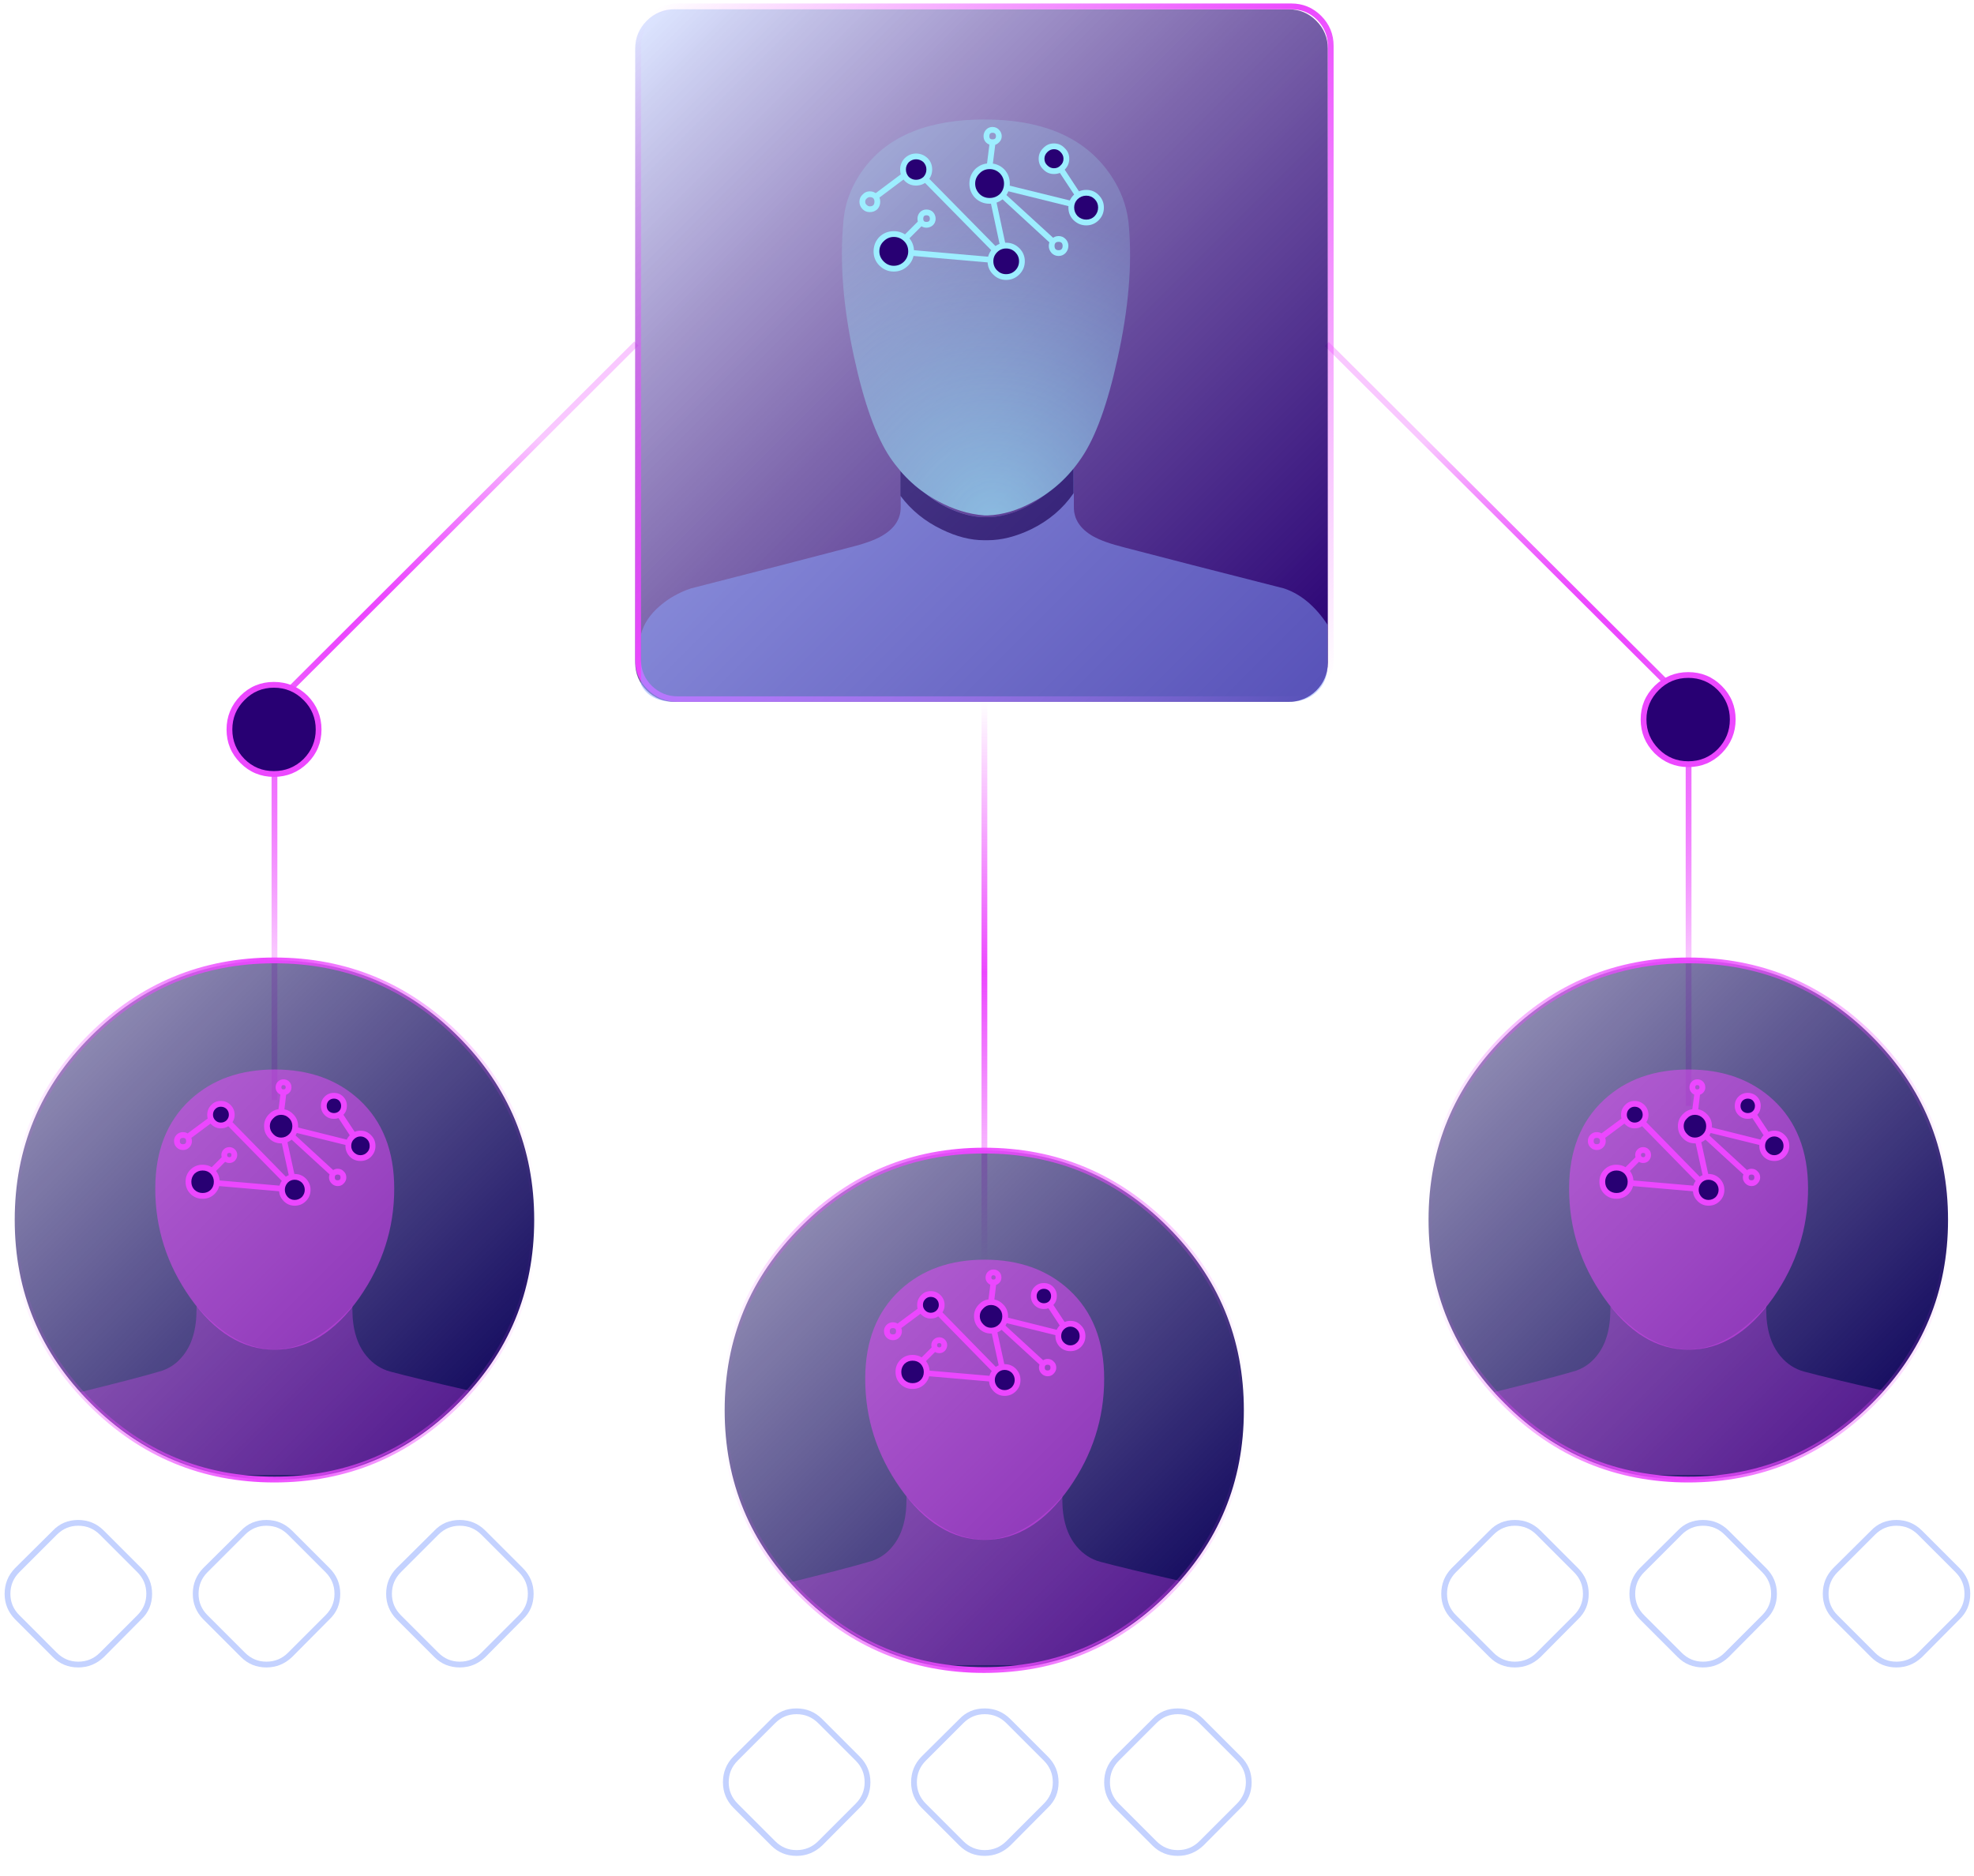 <svg xmlns:xlink="http://www.w3.org/1999/xlink" id="hierarchical" image-rendering="auto" baseProfile="basic" version="1.1" x="0px" y="0px" width="342" height="325" viewBox="0 0 342 325" xmlns="http://www.w3.org/2000/svg"><defs><symbol id="slave_01" overflow="visible"><path fill="#EC47FF" fill-opacity="0.298" d="M33.801,20.55Q24.401,18.4 20.101,17.25 17.651,16.6 15.951,14.55 13.501,11.6 13.501,6.45L13.501,5.9Q6.851,13.4 0.001,13.4 -6.849,13.4 -13.499,5.9L-13.499,6.45Q-13.499,11.65 -15.899,14.55 -17.549,16.6 -19.999,17.25 -24.449,18.55 -33.649,20.8 -28.649,26.35 -22.249,30 -15.649,33.8 -8.199,35.15L8.201,35.15Q15.701,33.75 22.351,29.95 28.851,26.2 33.801,20.55"/><path fill="#EC47FF" fill-opacity="0.498" d="M-14.599,4.451Q-8.249,13.451 0.051,13.451 8.351,13.451 14.701,4.451 20.751,-4.199 20.751,-14.449 20.751,-24.249 14.701,-29.849 9.001,-35.099 0.051,-35.099 -8.949,-35.099 -14.599,-29.849 -20.649,-24.249 -20.649,-14.449 -20.649,-4.149 -14.599,4.451"/><path fill="#EC47FF" d="M-9.299,-29.649Q-10.299,-29.649 -10.949,-28.949 -11.649,-28.249 -11.649,-27.249 -11.649,-26.91 -11.574,-26.599L-15.049,-24.024Q-15.395,-24.249 -15.849,-24.249 -16.499,-24.249 -16.949,-23.799 -17.399,-23.349 -17.399,-22.699 -17.399,-22.049 -16.949,-21.599 -16.499,-21.149 -15.849,-21.149 -15.199,-21.149 -14.749,-21.599 -14.299,-22.049 -14.299,-22.699 -14.299,-23.001 -14.399,-23.249L-11.074,-25.724Q-11.016,-25.661 -10.949,-25.599 -10.249,-24.899 -9.299,-24.899 -8.571,-24.899 -7.999,-25.274L1.276,-15.799Q0.999,-15.425 0.876,-14.974L-9.499,-15.874Q-9.566,-16.816 -10.124,-17.524L-8.549,-19.099Q-8.224,-18.899 -7.799,-18.899 -7.249,-18.899 -6.849,-19.299 -6.449,-19.749 -6.449,-20.299 -6.449,-20.849 -6.849,-21.249 -7.249,-21.649 -7.799,-21.649 -8.399,-21.649 -8.799,-21.249 -9.199,-20.849 -9.199,-20.299 -9.199,-20.095 -9.149,-19.899L-10.874,-18.174Q-11.562,-18.599 -12.449,-18.599 -13.699,-18.599 -14.549,-17.749 -15.399,-16.899 -15.399,-15.649 -15.399,-14.399 -14.549,-13.549 -13.699,-12.699 -12.449,-12.699 -11.199,-12.699 -10.349,-13.549 -9.766,-14.132 -9.574,-14.899L0.801,-13.999Q0.891,-13.009 1.601,-12.299 2.401,-11.499 3.501,-11.499 4.651,-11.499 5.451,-12.299 6.251,-13.099 6.251,-14.249 6.251,-15.349 5.451,-16.199 4.651,-16.999 3.501,-16.999L3.451,-16.999 2.251,-22.499Q2.644,-22.667 2.976,-22.949L9.551,-16.924Q9.451,-16.686 9.451,-16.399 9.451,-15.799 9.901,-15.349 10.351,-14.899 10.951,-14.899 11.601,-14.899 12.001,-15.349 12.451,-15.799 12.451,-16.399 12.451,-17.049 12.001,-17.449 11.601,-17.899 10.951,-17.899 10.53,-17.899 10.176,-17.674L3.651,-23.674Q3.781,-23.879 3.876,-24.099L12.301,-22.024Q12.301,-21.936 12.301,-21.849 12.301,-20.799 13.051,-19.999 13.801,-19.249 14.901,-19.249 16.001,-19.249 16.751,-19.999 17.501,-20.799 17.501,-21.849 17.501,-22.949 16.751,-23.699 16.001,-24.499 14.901,-24.499 14.354,-24.499 13.901,-24.299L11.951,-27.249Q12.551,-27.878 12.551,-28.799 12.551,-29.749 11.901,-30.399 11.251,-31.049 10.301,-31.049 9.351,-31.049 8.701,-30.399 8.051,-29.749 8.051,-28.799 8.051,-27.849 8.701,-27.199 9.351,-26.549 10.301,-26.549 10.727,-26.549 11.101,-26.674L13.051,-23.699Q12.712,-23.36 12.526,-22.949L4.101,-25.049Q4.101,-25.173 4.101,-25.299 4.101,-26.499 3.251,-27.349 2.6,-28.038 1.726,-28.199L2.026,-30.724Q2.326,-30.824 2.551,-31.049 2.951,-31.449 2.951,-31.999 2.951,-32.599 2.551,-32.999 2.151,-33.399 1.551,-33.399 1.001,-33.399 0.601,-32.999 0.201,-32.599 0.201,-31.999 0.201,-31.449 0.601,-31.049 0.793,-30.857 1.026,-30.749L0.701,-28.224Q-0.256,-28.083 -0.949,-27.349 -1.799,-26.499 -1.799,-25.299 -1.799,-24.049 -0.949,-23.199 -0.099,-22.299 1.151,-22.299 1.217,-22.299 1.276,-22.299L2.476,-16.799Q2.212,-16.689 1.976,-16.524L-7.274,-25.974Q-6.899,-26.524 -6.899,-27.249 -6.899,-28.249 -7.599,-28.949 -8.299,-29.649 -9.299,-29.649 M-15.299,-22.699Q-15.299,-22.149 -15.849,-22.149 -16.399,-22.149 -16.399,-22.699 -16.399,-23.249 -15.849,-23.249 -15.299,-23.249 -15.299,-22.699 M1.551,-32.399Q1.951,-32.399 1.951,-31.999 1.951,-31.649 1.551,-31.649 1.201,-31.649 1.201,-31.999 1.201,-32.399 1.551,-32.399 M10.951,-15.899Q10.451,-15.899 10.451,-16.399 10.451,-16.899 10.951,-16.899 11.451,-16.899 11.451,-16.399 11.451,-15.899 10.951,-15.899 M-8.199,-20.299Q-8.199,-20.649 -7.799,-20.649 -7.449,-20.649 -7.449,-20.299 -7.449,-19.899 -7.799,-19.899 -8.199,-19.899 -8.199,-20.299"/><path fill="#280073" d="M-8.299,-28.249Q-8.699,-28.649 -9.299,-28.649 -9.849,-28.649 -10.249,-28.249 -10.649,-27.849 -10.649,-27.249 -10.649,-26.699 -10.249,-26.299 -9.849,-25.899 -9.299,-25.899 -8.699,-25.899 -8.299,-26.299 -7.899,-26.699 -7.899,-27.249 -7.899,-27.849 -8.299,-28.249"/><path fill="#280073" d="M-0.199,-26.649Q-0.799,-26.099 -0.799,-25.299 -0.799,-24.499 -0.199,-23.899 0.351,-23.299 1.151,-23.299 1.951,-23.299 2.551,-23.899 3.101,-24.449 3.101,-25.299 3.101,-26.099 2.551,-26.649 1.951,-27.249 1.151,-27.249 0.351,-27.249 -0.199,-26.649"/><path fill="#280073" d="M9.401,-29.699Q9.051,-29.299 9.051,-28.799 9.051,-28.249 9.401,-27.899 9.801,-27.549 10.301,-27.549 10.851,-27.549 11.201,-27.899 11.551,-28.249 11.551,-28.799 11.551,-29.299 11.201,-29.699 10.851,-30.049 10.301,-30.049 9.801,-30.049 9.401,-29.699"/><path fill="#280073" d="M14.901,-23.499Q14.251,-23.499 13.751,-22.999 13.301,-22.549 13.301,-21.849 13.301,-21.199 13.751,-20.749 14.251,-20.249 14.901,-20.249 15.551,-20.249 16.051,-20.749 16.501,-21.199 16.501,-21.849 16.501,-22.549 16.051,-22.999 15.551,-23.499 14.901,-23.499"/><path fill="#280073" d="M4.751,-12.999Q5.251,-13.549 5.251,-14.249 5.251,-14.949 4.751,-15.499 4.201,-15.999 3.501,-15.999 2.801,-15.999 2.301,-15.499 1.801,-14.949 1.801,-14.249 1.801,-13.549 2.301,-12.999 2.801,-12.499 3.501,-12.499 4.201,-12.499 4.751,-12.999"/><path fill="#280073" d="M-11.049,-17.049Q-11.599,-17.599 -12.449,-17.599 -13.249,-17.599 -13.849,-17.049 -14.399,-16.449 -14.399,-15.649 -14.399,-14.799 -13.849,-14.249 -13.249,-13.699 -12.449,-13.699 -11.599,-13.699 -11.049,-14.249 -10.499,-14.799 -10.499,-15.649 -10.499,-16.449 -11.049,-17.049"/>
</symbol><symbol id="check" overflow="visible"><path fill="#9FF" d="M10.95,-4.4L4.45,-10.9Q2.6,-12.75 0,-12.75 -2.6,-12.75 -4.45,-10.9L-10.95,-4.4Q-12.8,-2.55 -12.8,0.05 -12.8,2.6 -10.95,4.45L-4.45,11Q-2.55,12.8 0,12.8 2.55,12.8 4.45,11L10.95,4.45Q12.8,2.7 12.8,0.05 12.8,-2.55 10.95,-4.4"/><path fill="#9DEEFF" d="M10.25,-3.7L3.7,-10.2Q2.25,-11.75 0,-11.75 -2.25,-11.75 -3.7,-10.2L-10.25,-3.7Q-11.8,-2.15 -11.8,0.05 -11.8,2.2 -10.25,3.75L-3.7,10.25Q-2.25,11.8 0,11.8 2.25,11.8 3.7,10.25L10.25,3.75Q11.8,2.2 11.8,0.05 11.8,-2.15 10.25,-3.7"/><path fill="#280073" d="M8,-4.1L5.85,-6.2 -2.6,2.25 -6.15,-1.3 -8.25,0.8 -2.6,6.5 8,-4.1"/>
</symbol><symbol id="uncheck" overflow="visible"><path fill="#8AA6FF" fill-opacity="0.498" d="M-12.699,0.101Q-12.699,2.651 -10.899,4.501L-4.349,11.051Q-2.549,12.851 0.051,12.851 2.601,12.851 4.501,11.051L11.001,4.501Q12.851,2.751 12.851,0.101 12.851,-2.499 11.001,-4.349L4.501,-10.849Q2.651,-12.699 0.051,-12.699 -2.599,-12.699 -4.349,-10.849L-10.899,-4.349Q-12.699,-2.499 -12.699,0.101 M-10.149,-3.649L-3.649,-10.149Q-2.099,-11.699 0.051,-11.699 2.251,-11.699 3.801,-10.149L10.301,-3.649Q11.851,-2.099 11.851,0.101 11.851,2.251 10.301,3.801L3.801,10.301Q2.251,11.851 0.051,11.851 -2.099,11.851 -3.649,10.301L-10.149,3.801Q-11.699,2.251 -11.699,0.101 -11.699,-2.099 -10.149,-3.649"/>
</symbol><symbol id="ping" overflow="visible"><path fill="url(#radialGradient1)" d="M0.045,-22.507Q-9.385,-22.507 -15.945,-15.947 -22.505,-9.387 -22.505,0.042 -22.505,9.472 -15.945,16.032 -9.385,22.592 0.045,22.592 9.475,22.592 16.035,16.032 22.595,9.472 22.595,0.042 22.595,-9.387 16.035,-15.947 9.475,-22.507 0.045,-22.507"/><path fill="url(#radialGradient2)" d="M0.049,-5.851Q-2.481,-5.851 -4.241,-4.091 -6.001,-2.331 -6.001,0.199 -6.001,2.728 -4.241,4.488 -2.481,6.248 0.049,6.248 2.579,6.248 4.339,4.488 6.099,2.728 6.099,0.199 6.099,-2.331 4.339,-4.091 2.579,-5.851 0.049,-5.851"/>
</symbol><linearGradient gradientUnits="userSpaceOnUse" color-interpolation="sRGB" x1="-31.712" y1="-31.712" x2="31.913" y2="31.913" id="linearGradient"><stop stop-color="#180F62" stop-opacity="0.498" offset="0"/><stop stop-color="#180F62" stop-opacity="0.569" offset="0.141"/><stop stop-color="#180F62" stop-opacity="1" offset="1"/></linearGradient><linearGradient gradientUnits="userSpaceOnUse" color-interpolation="sRGB" x1="-45.387" y1="0.1" x2="45.588" y2="0.1" id="linearGradient1"><stop stop-color="#EC47FF" stop-opacity="0" offset="0"/><stop stop-color="#EC47FF" stop-opacity="1" offset="0.478"/><stop stop-color="#EC47FF" stop-opacity="0" offset="1"/></linearGradient><linearGradient gradientUnits="userSpaceOnUse" color-interpolation="sRGB" x1="-58.399" y1="-57.4" x2="57.601" y2="58.6" id="linearGradient6"><stop stop-color="#8AA6FF" stop-opacity="0.298" offset="0"/><stop stop-color="#849BF6" stop-opacity="0.306" offset="0.012"/><stop stop-color="#6E77D7" stop-opacity="0.345" offset="0.063"/><stop stop-color="#5B57BC" stop-opacity="0.384" offset="0.122"/><stop stop-color="#4B3BA5" stop-opacity="0.427" offset="0.188"/><stop stop-color="#3E2593" stop-opacity="0.478" offset="0.259"/><stop stop-color="#341484" stop-opacity="0.537" offset="0.345"/><stop stop-color="#2D097A" stop-opacity="0.612" offset="0.447"/><stop stop-color="#290275" stop-opacity="0.714" offset="0.592"/><stop stop-color="#280073" stop-opacity="1" offset="1"/></linearGradient><linearGradient gradientUnits="userSpaceOnUse" color-interpolation="sRGB" x1="-58.25" y1="-58.25" x2="58.45" y2="58.45" id="linearGradient7"><stop stop-color="#EC47FF" stop-opacity="0" offset="0"/><stop stop-color="#EC47FF" stop-opacity="1" offset="0.478"/><stop stop-color="#EC47FF" stop-opacity="0" offset="1"/></linearGradient><radialGradient gradientUnits="userSpaceOnUse" color-interpolation="sRGB" r="68.247" cx="1.2" cy="35.4" fx="1.2" fy="35.4" gradientTransform="matrix(1 0 0 1 0 0)" id="radialGradient"><stop stop-color="#9DEEFF" stop-opacity="1" offset="0"/><stop stop-color="#9DEEFF" stop-opacity="0.361" offset="0.725"/><stop stop-color="#9DEEFF" stop-opacity="0.298" offset="0.8"/></radialGradient><radialGradient gradientUnits="userSpaceOnUse" color-interpolation="sRGB" r="24.543" cx="0.1" cy="0.1" fx="0.1" fy="0.1" gradientTransform="matrix(1 0 0 1 0 0)" id="radialGradient1"><stop stop-color="#9DEEFF" stop-opacity="0.471" offset="0"/><stop stop-color="#9DEEFF" stop-opacity="0" offset="1"/></radialGradient><radialGradient gradientUnits="userSpaceOnUse" color-interpolation="sRGB" r="6.581" cx="0.1" cy="0.25" fx="0.1" fy="0.25" gradientTransform="matrix(1 0 0 1 0 0)" id="radialGradient2"><stop stop-color="#9DEEFF" stop-opacity="1" offset="0.333"/><stop stop-color="#9DEEFF" stop-opacity="0" offset="1"/></radialGradient><radialGradient gradientUnits="userSpaceOnUse" color-interpolation="sRGB" r="51.077" cx="0.15" cy="0.15" fx="0.15" fy="0.15" gradientTransform="matrix(1 0 0 1 0 0)" id="radialGradient3"><stop stop-color="#EC47FF" stop-opacity="0.298" offset="0"/><stop stop-color="#EC47FF" stop-opacity="1" offset="0.478"/><stop stop-color="#EC47FF" stop-opacity="0.298" offset="1"/></radialGradient><radialGradient gradientUnits="userSpaceOnUse" color-interpolation="sRGB" r="51.374" cx="0.1" cy="0.15" fx="0.1" fy="0.15" gradientTransform="matrix(-1 0 0 1 0.2 0)" id="radialGradient4"><stop stop-color="#EC47FF" stop-opacity="0.298" offset="0"/><stop stop-color="#EC47FF" stop-opacity="1" offset="0.478"/><stop stop-color="#EC47FF" stop-opacity="0.298" offset="1"/></radialGradient><linearGradient gradientUnits="userSpaceOnUse" color-interpolation="sRGB" x1="0.1" y1="-48.9" x2="0.1" y2="49.1" id="linearGradient8"><stop stop-color="#EC47FF" stop-opacity="0" offset="0"/><stop stop-color="#EC47FF" stop-opacity="1" offset="0.478"/><stop stop-color="#EC47FF" stop-opacity="0" offset="1"/></linearGradient></defs><g id="Scene_1" overflow="visible"><g id="connection_01" transform="matrix(1 0 0 1 78.75 124.8)"><path fill="url(#radialGradient3)" d="M31.851,-64.949L31.151,-65.649 -31.699,-2.899 -31.699,65.801 -30.699,65.801 -30.699,-2.499 31.851,-64.949"/></g><g id="connection_2" transform="matrix(1 0 0 1 261.2 125.35)"><path fill="url(#radialGradient4)" d="M-30.999,-66.099L-31.699,-65.399 30.851,-3.049 30.851,66.251 31.851,66.251 31.851,-3.449 -30.999,-66.099"/></g><g id="connection_3" transform="matrix(1 0 0 1 170.5 170.55)"><path fill="url(#linearGradient8)" d="M0.551,-48.949L-0.449,-48.949 -0.449,49.051 0.551,49.051 0.551,-48.949"/></g><g style="display:none;"><use xlink:href="#ping" transform="matrix(1 0 0 1 115.55 54.1)"><animateTransform attributeName="transform" additive="replace" type="translate" repeatCount="indefinite" dur="4.125s" keyTimes="0;0.01;0.02;0.03;0.04;0.051;0.061;0.071;0.081;0.091;0.101;0.111;0.121;0.131;0.141;0.152;0.162;0.172;0.182;1" values="115.55,54.1;115.55,54.1;114.5,55.25;111.3,58.6;106,64.25;98.55,72.1;89,82.25;77.3,94.6;63.5,109.25;47.55,126.1;47.45,141.65;47.35,155.35;47.25,167.2;47.2,177.25;47.15,185.5;47.1,191.9;47.05,196.45;47.05,199.2;47.05,200.1;47.05,200.1" calcMode="discrete"/></use><animate attributeName="display" repeatCount="indefinite" dur="4.125s" keyTimes="0;0.01;0.192;1" values="none;inline;none;none"/></g><g style="display:none;"><use xlink:href="#ping" transform="matrix(1 0 0 1 224.4 55.45)"><animateTransform attributeName="transform" additive="replace" type="translate" repeatCount="indefinite" dur="4.125s" keyTimes="0;0.182;0.192;0.202;0.212;0.222;0.232;0.242;0.253;0.263;0.273;0.283;0.293;0.303;0.313;0.323;0.333;0.343;0.354;1" values="224.4,55.45;224.4,55.45;225.45,56.55;228.65,59.75;233.95,65.15;241.4,72.7;250.95,82.4;262.65,94.25;276.45,108.3;292.4,124.45;292.4,140;292.4,153.7;292.4,165.55;292.4,175.6;292.4,183.85;292.4,190.25;292.4,194.8;292.4,197.55;292.4,198.45;292.4,198.45" calcMode="discrete"/></use><animate attributeName="display" repeatCount="indefinite" dur="4.125s" keyTimes="0;0.182;0.364;1" values="none;inline;none;none"/></g><g style="display:none;"><use xlink:href="#ping" transform="matrix(1 0 0 1 170.05 114.1)"><animateTransform attributeName="transform" additive="replace" type="translate" repeatCount="indefinite" dur="4.125s" keyTimes="0;0.354;0.364;0.374;0.384;0.394;0.404;0.414;0.424;0.434;0.444;0.455;0.465;0.475;1" values="170.05,114.1;170.05,114.1;170.05,114.85;170.05,117.5;170.05,122.65;170.05,131.5;170.05,146.6;170.05,171.6;170.05,202.9;170.05,216.1;170.05,223;170.05,226.75;170.05,228.6;170.05,229.1;170.05,229.1" calcMode="discrete"/></use><animate attributeName="display" repeatCount="indefinite" dur="4.125s" keyTimes="0;0.354;0.485;1" values="none;inline;none;none"/></g><g id="connection_01_c" transform="matrix(1 0 0 1 47.4 126.3)"><animateTransform attributeName="transform" additive="replace" type="translate" repeatCount="indefinite" dur="4.125s" keyTimes="0;0.111;0.121;0.131;0.141;0.152;0.162;0.172;0.182;1" values="47.4,126.3;47.4,126.3;47.4,126.25;47.4,126.3;47.35,126.25;47.4,126.3;47.35,126.3;47.35,126.3;47.4,126.3;47.4,126.3" calcMode="discrete"/><animateTransform attributeName="transform" additive="sum" type="scale" repeatCount="indefinite" dur="4.125s" keyTimes="0;0.081;0.091;0.101;0.111;0.121;0.131;0.141;0.152;0.162;0.172;0.182;0.192;1" values="1,1;1,1;1.115,1.115;1.23,1.23;1.182,1.182;1.139,1.139;1.102,1.102;1.071,1.071;1.045,1.045;1.026,1.026;1.011,1.011;1.003,1.003;1,1;1,1" calcMode="discrete"/><path fill="#280073" d="M0.051,-7.649Q-3.149,-7.649 -5.399,-5.399 -7.649,-3.099 -7.649,0.101 -7.649,3.301 -5.399,5.551 -3.149,7.801 0.051,7.801 3.251,7.801 5.551,5.551 7.801,3.301 7.801,0.101 7.801,-3.099 5.551,-5.399 3.301,-7.649 0.051,-7.649"/><path fill="#EC47FF" d="M5.901,-5.749Q3.451,-8.149 0.051,-8.149 -3.349,-8.149 -5.749,-5.749 -8.149,-3.299 -8.149,0.101 -8.149,3.501 -5.749,5.901 -3.349,8.301 0.051,8.301 3.451,8.301 5.901,5.901 8.301,3.501 8.301,0.101 8.301,-3.299 5.901,-5.749 M5.201,-4.999Q7.301,-2.899 7.301,0.101 7.301,3.051 5.201,5.201 3.051,7.301 0.051,7.301 -2.949,7.301 -5.049,5.201 -7.149,3.051 -7.149,0.101 -7.149,-2.899 -5.049,-4.999 -2.949,-7.149 0.051,-7.149 3.051,-7.149 5.201,-4.999"/></g><g id="connection_02_c" transform="matrix(1 0 0 1 292.4 124.6)"><animateTransform attributeName="transform" additive="replace" type="translate" repeatCount="indefinite" dur="4.125s" keyTimes="0;0.273;0.283;0.333;0.343;1" values="292.4,124.6;292.4,124.6;292.35,124.6;292.35,124.6;292.4,124.6;292.4,124.6" calcMode="discrete"/><animateTransform attributeName="transform" additive="sum" type="scale" repeatCount="indefinite" dur="4.125s" keyTimes="0;0.253;0.263;0.273;0.283;0.293;0.303;0.313;0.323;0.333;0.343;0.354;0.364;1" values="1,1;1,1;1.115,1.115;1.23,1.23;1.182,1.182;1.139,1.139;1.102,1.102;1.071,1.071;1.045,1.045;1.026,1.026;1.011,1.011;1.003,1.003;1,1;1,1" calcMode="discrete"/><path fill="#280073" d="M0.101,-7.649Q-3.099,-7.649 -5.349,-5.399 -7.649,-3.149 -7.649,0.051 -7.649,3.251 -5.349,5.551 -3.099,7.801 0.101,7.801 3.301,7.801 5.551,5.551 7.801,3.251 7.801,0.051 7.801,-3.149 5.551,-5.399 3.301,-7.649 0.101,-7.649"/><path fill="#EC47FF" d="M5.901,-5.749Q3.501,-8.149 0.101,-8.149 -3.299,-8.149 -5.749,-5.749 -8.149,-3.349 -8.149,0.051 -8.149,3.451 -5.749,5.901 -3.299,8.301 0.101,8.301 3.501,8.301 5.901,5.901 8.301,3.451 8.301,0.051 8.301,-3.349 5.901,-5.749 M5.201,-5.049Q7.301,-2.899 7.301,0.051 7.301,3.051 5.201,5.201 3.101,7.301 0.101,7.301 -2.899,7.301 -4.999,5.201 -7.149,3.051 -7.149,0.051 -7.149,-2.899 -4.999,-5.049 -2.899,-7.149 0.101,-7.149 3.101,-7.149 5.201,-5.049"/></g><use xlink:href="#uncheck" transform="matrix(1 0 0 1 13.5 276.05)"/><use xlink:href="#uncheck" transform="matrix(1 0 0 1 46.1 276.05)"/><use xlink:href="#uncheck" transform="matrix(1 0 0 1 79.6 276.05)"/><g style="display:none;"><use xlink:href="#check" transform="matrix(0.56 0 0 0.56 13.5 276.05)"><animateTransform attributeName="transform" additive="replace" type="translate" repeatCount="indefinite" dur="4.125s" keyTimes="0;0.212;0.222;0.232;0.242;0.253;0.263;0.273;0.283;0.293;0.303;0.313;0.323;0.333;0.343;0.354;1" values="13.5,276.05;13.5,276.05;13.55,276.05;13.5,276.05;13.55,276.05;13.55,276.05;13.5,276.05;13.5,276.05;13.45,276.05;13.5,276;13.45,276.05;13.45,276.05;13.5,276.05;13.5,276;13.45,276.05;13.5,276.05;13.5,276.05" calcMode="discrete"/><animateTransform attributeName="transform" additive="sum" type="scale" repeatCount="indefinite" dur="4.125s" keyTimes="0;0.212;0.222;0.232;0.242;0.253;0.263;0.273;0.283;0.293;0.303;0.313;0.323;0.333;0.343;0.354;0.919;0.929;0.939;0.949;0.96;0.97;0.98;0.99;1" values="0.56,0.56;0.56,0.56;0.58,0.58;0.661,0.661;0.895,0.895;1.154,1.154;1.216,1.216;1.23,1.23;1.176,1.176;1.129,1.129;1.09,1.09;1.057,1.057;1.032,1.032;1.014,1.014;1.004,1.004;1,1;1,1;0.991,0.991;0.956,0.956;0.875,0.875;0.7,0.7;0.496,0.496;0.432,0.432;0.406,0.406;0.4,0.4" calcMode="discrete"/><animate attributeName="opacity" repeatCount="indefinite" dur="4.125s" keyTimes="0;0.212;0.222;0.232;0.242;0.253;0.263;0.273;0.919;0.929;0.939;0.949;0.96;0.97;0.98;0.99;1" values="0;0;0.03;0.15;0.5;0.89;0.98;1;1;0.98;0.93;0.79;0.5;0.16;0.05;0.01;0" calcMode="discrete"/></use><animate attributeName="display" repeatCount="indefinite" dur="4.125s" keyTimes="0;0.212;1" values="none;inline;inline"/></g><g style="display:none;"><use xlink:href="#check" transform="matrix(0.56 0 0 0.56 46.1 276.05)"><animateTransform attributeName="transform" additive="replace" type="translate" repeatCount="indefinite" dur="4.125s" keyTimes="0;0.293;0.303;0.313;0.323;0.333;0.364;0.374;0.384;0.404;0.414;0.424;0.434;1" values="46.1,276.05;46.1,276.05;46.15,276.05;46.1,276.05;46.15,276.05;46.1,276.05;46.1,276.05;46.1,276;46.1,276.05;46.1,276.05;46.05,276;46.05,276.05;46.1,276.05;46.1,276.05" calcMode="discrete"/><animateTransform attributeName="transform" additive="sum" type="scale" repeatCount="indefinite" dur="4.125s" keyTimes="0;0.293;0.303;0.313;0.323;0.333;0.343;0.354;0.364;0.374;0.384;0.394;0.404;0.414;0.424;0.434;0.919;0.929;0.939;0.949;0.96;0.97;0.98;0.99;1" values="0.56,0.56;0.56,0.56;0.58,0.58;0.661,0.661;0.895,0.895;1.154,1.154;1.216,1.216;1.23,1.23;1.176,1.176;1.129,1.129;1.09,1.09;1.057,1.057;1.032,1.032;1.014,1.014;1.004,1.004;1,1;1,1;0.991,0.991;0.956,0.956;0.875,0.875;0.7,0.7;0.496,0.496;0.432,0.432;0.406,0.406;0.4,0.4" calcMode="discrete"/><animate attributeName="opacity" repeatCount="indefinite" dur="4.125s" keyTimes="0;0.293;0.303;0.313;0.323;0.333;0.343;0.354;0.919;0.929;0.939;0.949;0.96;0.97;0.98;0.99;1" values="0;0;0.03;0.15;0.5;0.89;0.98;1;1;0.98;0.93;0.79;0.5;0.16;0.05;0.01;0" calcMode="discrete"/></use><animate attributeName="display" repeatCount="indefinite" dur="4.125s" keyTimes="0;0.293;1" values="none;inline;inline"/></g><g style="display:none;"><use xlink:href="#check" transform="matrix(0.56 0 0 0.56 79.6 276.05)"><animateTransform attributeName="transform" additive="replace" type="translate" repeatCount="indefinite" dur="4.125s" keyTimes="0;0.404;0.414;0.424;0.444;0.455;0.465;0.475;0.485;0.495;0.505;1" values="79.6,276.05;79.6,276.05;79.55,276.05;79.6,276.05;79.6,276.05;79.65,276;79.65,276.05;79.65,276.05;79.6,276.05;79.6,276;79.6,276.05;79.6,276.05" calcMode="discrete"/><animateTransform attributeName="transform" additive="sum" type="scale" repeatCount="indefinite" dur="4.125s" keyTimes="0;0.374;0.384;0.394;0.404;0.414;0.424;0.434;0.444;0.455;0.465;0.475;0.485;0.495;0.505;0.515;0.919;0.929;0.939;0.949;0.96;0.97;0.98;0.99;1" values="0.56,0.56;0.56,0.56;0.58,0.58;0.661,0.661;0.895,0.895;1.154,1.154;1.216,1.216;1.23,1.23;1.176,1.176;1.129,1.129;1.09,1.09;1.057,1.057;1.032,1.032;1.014,1.014;1.004,1.004;1,1;1,1;0.991,0.991;0.956,0.956;0.875,0.875;0.7,0.7;0.496,0.496;0.432,0.432;0.406,0.406;0.4,0.4" calcMode="discrete"/><animate attributeName="opacity" repeatCount="indefinite" dur="4.125s" keyTimes="0;0.374;0.384;0.394;0.404;0.414;0.424;0.434;0.919;0.929;0.939;0.949;0.96;0.97;0.98;0.99;1" values="0;0;0.03;0.15;0.5;0.89;0.98;1;1;0.98;0.93;0.79;0.5;0.16;0.05;0.01;0" calcMode="discrete"/></use><animate attributeName="display" repeatCount="indefinite" dur="4.125s" keyTimes="0;0.374;1" values="none;inline;inline"/></g><use xlink:href="#uncheck" transform="matrix(1 0 0 1 262.4 276.05)"/><use xlink:href="#uncheck" transform="matrix(1 0 0 1 295 276.05)"/><use xlink:href="#uncheck" transform="matrix(1 0 0 1 328.5 276.05)"/><g style="display:none;"><use xlink:href="#check" transform="matrix(0.5 0 0 0.5 262.4 276.05)"><animateTransform attributeName="transform" additive="replace" type="translate" repeatCount="indefinite" dur="4.125s" keyTimes="0;0.455;0.465;0.475;0.495;0.505;0.515;1" values="262.4,276.05;262.4,276.05;262.4,276;262.4,276.05;262.4,276.05;262.4,276;262.4,276.05;262.4,276.05" calcMode="discrete"/><animateTransform attributeName="transform" additive="sum" type="scale" repeatCount="indefinite" dur="4.125s" keyTimes="0;0.384;0.394;0.404;0.414;0.424;0.434;0.444;0.455;0.465;0.475;0.485;0.495;0.505;0.515;0.525;0.919;0.929;0.939;0.949;0.96;0.97;0.98;0.99;1" values="0.5,0.5;0.5,0.5;0.522,0.522;0.61,0.61;0.865,0.865;1.147,1.147;1.215,1.215;1.23,1.23;1.176,1.176;1.129,1.129;1.09,1.09;1.057,1.057;1.032,1.032;1.014,1.014;1.004,1.004;1,1;1,1;0.993,0.993;0.967,0.967;0.909,0.909;0.78,0.78;0.631,0.631;0.583,0.583;0.565,0.565;0.56,0.56" calcMode="discrete"/><animate attributeName="opacity" repeatCount="indefinite" dur="4.125s" keyTimes="0;0.384;0.394;0.404;0.414;0.424;0.434;0.444;0.919;0.929;0.939;0.949;0.96;0.97;0.98;0.99;1" values="0;0;0.03;0.15;0.5;0.89;0.98;1;1;0.98;0.93;0.79;0.5;0.16;0.05;0.01;0" calcMode="discrete"/></use><animate attributeName="display" repeatCount="indefinite" dur="4.125s" keyTimes="0;0.384;1" values="none;inline;inline"/></g><g style="display:none;"><use xlink:href="#check" transform="matrix(0.5 0 0 0.5 295 276.05)"><animateTransform attributeName="transform" additive="replace" type="translate" repeatCount="indefinite" dur="4.125s" keyTimes="0;0.525;0.535;0.545;0.556;0.576;0.586;0.596;1" values="295,276.05;295,276.05;294.95,276.05;294.95,276;295,276.05;295,276.05;295,276;295,276.05;295,276.05" calcMode="discrete"/><animateTransform attributeName="transform" additive="sum" type="scale" repeatCount="indefinite" dur="4.125s" keyTimes="0;0.465;0.475;0.485;0.495;0.505;0.515;0.525;0.535;0.545;0.556;0.566;0.576;0.586;0.596;0.606;0.919;0.929;0.939;0.949;0.96;0.97;0.98;0.99;1" values="0.5,0.5;0.5,0.5;0.522,0.522;0.61,0.61;0.865,0.865;1.147,1.147;1.215,1.215;1.23,1.23;1.176,1.176;1.129,1.129;1.09,1.09;1.057,1.057;1.032,1.032;1.014,1.014;1.004,1.004;1,1;1,1;0.993,0.993;0.967,0.967;0.909,0.909;0.78,0.78;0.631,0.631;0.583,0.583;0.565,0.565;0.56,0.56" calcMode="discrete"/><animate attributeName="opacity" repeatCount="indefinite" dur="4.125s" keyTimes="0;0.465;0.475;0.485;0.495;0.505;0.515;0.525;0.919;0.929;0.939;0.949;0.96;0.97;0.98;0.99;1" values="0;0;0.03;0.15;0.5;0.89;0.98;1;1;0.98;0.93;0.79;0.5;0.16;0.05;0.01;0" calcMode="discrete"/></use><animate attributeName="display" repeatCount="indefinite" dur="4.125s" keyTimes="0;0.465;1" values="none;inline;inline"/></g><g style="display:none;"><use xlink:href="#check" transform="matrix(0.5 0 0 0.5 328.5 276.05)"><animateTransform attributeName="transform" additive="replace" type="translate" repeatCount="indefinite" dur="4.125s" keyTimes="0;0.606;0.616;0.626;0.636;0.646;0.657;0.667;0.677;1" values="328.5,276.05;328.5,276.05;328.45,276.05;328.5,276;328.45,276.05;328.5,276.05;328.45,276.05;328.45,276;328.5,276.05;328.5,276.05" calcMode="discrete"/><animateTransform attributeName="transform" additive="sum" type="scale" repeatCount="indefinite" dur="4.125s" keyTimes="0;0.545;0.556;0.566;0.576;0.586;0.596;0.606;0.616;0.626;0.636;0.646;0.657;0.667;0.677;0.687;0.919;0.929;0.939;0.949;0.96;0.97;0.98;0.99;1" values="0.5,0.5;0.5,0.5;0.522,0.522;0.61,0.61;0.865,0.865;1.147,1.147;1.215,1.215;1.23,1.23;1.176,1.176;1.129,1.129;1.09,1.09;1.057,1.057;1.032,1.032;1.014,1.014;1.004,1.004;1,1;1,1;0.993,0.993;0.967,0.967;0.909,0.909;0.78,0.78;0.631,0.631;0.583,0.583;0.565,0.565;0.56,0.56" calcMode="discrete"/><animate attributeName="opacity" repeatCount="indefinite" dur="4.125s" keyTimes="0;0.545;0.556;0.566;0.576;0.586;0.596;0.606;0.919;0.929;0.939;0.949;0.96;0.97;0.98;0.99;1" values="0;0;0.03;0.15;0.5;0.89;0.98;1;1;0.98;0.93;0.79;0.5;0.16;0.05;0.01;0" calcMode="discrete"/></use><animate attributeName="display" repeatCount="indefinite" dur="4.125s" keyTimes="0;0.545;1" values="none;inline;inline"/></g><use xlink:href="#uncheck" transform="matrix(1 0 0 1 137.95 308.7)"/><use xlink:href="#uncheck" transform="matrix(1 0 0 1 170.55 308.7)"/><use xlink:href="#uncheck" transform="matrix(1 0 0 1 204 308.7)"/><g style="display:none;"><use xlink:href="#check" transform="matrix(0.56 0 0 0.56 137.95 308.7)"><animateTransform attributeName="transform" additive="replace" type="translate" repeatCount="indefinite" dur="4.125s" keyTimes="0;0.576;0.586;0.596;0.606;0.616;0.626;0.636;0.646;0.657;0.667;1" values="137.95,308.7;137.95,308.7;137.9,308.7;137.95,308.7;137.9,308.7;137.95,308.7;137.95,308.65;137.95,308.7;137.95,308.7;137.95,308.65;137.95,308.7;137.95,308.7" calcMode="discrete"/><animateTransform attributeName="transform" additive="sum" type="scale" repeatCount="indefinite" dur="4.125s" keyTimes="0;0.556;0.566;0.576;0.586;0.596;0.606;0.616;0.626;0.636;0.646;0.657;0.667;0.677;0.687;0.697;0.919;0.929;0.939;0.949;0.96;0.97;0.98;0.99;1" values="0.56,0.56;0.56,0.56;0.58,0.58;0.661,0.661;0.895,0.895;1.154,1.154;1.216,1.216;1.23,1.23;1.176,1.176;1.129,1.129;1.09,1.09;1.057,1.057;1.032,1.032;1.014,1.014;1.004,1.004;1,1;1,1;0.993,0.993;0.967,0.967;0.909,0.909;0.78,0.78;0.631,0.631;0.583,0.583;0.565,0.565;0.56,0.56" calcMode="discrete"/><animate attributeName="opacity" repeatCount="indefinite" dur="4.125s" keyTimes="0;0.556;0.566;0.576;0.586;0.596;0.606;0.616;0.919;0.929;0.939;0.949;0.96;0.97;0.98;0.99;1" values="0;0;0.03;0.15;0.5;0.89;0.98;1;1;0.98;0.93;0.79;0.5;0.16;0.05;0.01;0" calcMode="discrete"/></use><animate attributeName="display" repeatCount="indefinite" dur="4.125s" keyTimes="0;0.556;1" values="none;inline;inline"/></g><g style="display:none;"><use xlink:href="#check" transform="matrix(0.56 0 0 0.56 170.55 308.7)"><animateTransform attributeName="transform" additive="replace" type="translate" repeatCount="indefinite" dur="4.125s" keyTimes="0;0.697;0.707;0.717;0.727;0.737;0.747;1" values="170.55,308.7;170.55,308.7;170.6,308.65;170.55,308.7;170.55,308.7;170.6,308.65;170.55,308.7;170.55,308.7" calcMode="discrete"/><animateTransform attributeName="transform" additive="sum" type="scale" repeatCount="indefinite" dur="4.125s" keyTimes="0;0.636;0.646;0.657;0.667;0.677;0.687;0.697;0.707;0.717;0.727;0.737;0.747;0.758;0.768;0.778;0.919;0.929;0.939;0.949;0.96;0.97;0.98;0.99;1" values="0.56,0.56;0.56,0.56;0.58,0.58;0.661,0.661;0.895,0.895;1.154,1.154;1.216,1.216;1.23,1.23;1.176,1.176;1.129,1.129;1.09,1.09;1.057,1.057;1.032,1.032;1.014,1.014;1.004,1.004;1,1;1,1;0.993,0.993;0.967,0.967;0.909,0.909;0.78,0.78;0.631,0.631;0.583,0.583;0.565,0.565;0.56,0.56" calcMode="discrete"/><animate attributeName="opacity" repeatCount="indefinite" dur="4.125s" keyTimes="0;0.636;0.646;0.657;0.667;0.677;0.687;0.697;0.919;0.929;0.939;0.949;0.96;0.97;0.98;0.99;1" values="0;0;0.03;0.15;0.5;0.89;0.98;1;1;0.98;0.93;0.79;0.5;0.16;0.05;0.01;0" calcMode="discrete"/></use><animate attributeName="display" repeatCount="indefinite" dur="4.125s" keyTimes="0;0.636;1" values="none;inline;inline"/></g><g style="display:none;"><use xlink:href="#check" transform="matrix(0.56 0 0 0.56 204 308.7)"><animateTransform attributeName="transform" additive="replace" type="translate" repeatCount="indefinite" dur="4.125s" keyTimes="0;0.758;0.768;0.778;0.788;0.798;0.808;0.818;0.828;1" values="204,308.7;204,308.7;203.95,308.7;204,308.7;204,308.65;204,308.7;204,308.7;204,308.65;204,308.7;204,308.7" calcMode="discrete"/><animateTransform attributeName="transform" additive="sum" type="scale" repeatCount="indefinite" dur="4.125s" keyTimes="0;0.717;0.727;0.737;0.747;0.758;0.768;0.778;0.788;0.798;0.808;0.818;0.828;0.838;0.848;0.859;0.919;0.929;0.939;0.949;0.96;0.97;0.98;0.99;1" values="0.56,0.56;0.56,0.56;0.58,0.58;0.661,0.661;0.895,0.895;1.154,1.154;1.216,1.216;1.23,1.23;1.176,1.176;1.129,1.129;1.09,1.09;1.057,1.057;1.032,1.032;1.014,1.014;1.004,1.004;1,1;1,1;0.993,0.993;0.967,0.967;0.909,0.909;0.78,0.78;0.631,0.631;0.583,0.583;0.565,0.565;0.56,0.56" calcMode="discrete"/><animate attributeName="opacity" repeatCount="indefinite" dur="4.125s" keyTimes="0;0.717;0.727;0.737;0.747;0.758;0.768;0.778;0.919;0.929;0.939;0.949;0.96;0.97;0.98;0.99;1" values="0;0;0.03;0.15;0.5;0.89;0.98;1;1;0.98;0.93;0.79;0.5;0.16;0.05;0.01;0" calcMode="discrete"/></use><animate attributeName="display" repeatCount="indefinite" dur="4.125s" keyTimes="0;0.717;1" values="none;inline;inline"/></g><g id="slave_01_bg" transform="matrix(1 0 0 1 47.5 211.3)"><path fill="url(#linearGradient)" d="M0.051,-44.899Q-18.599,-44.899 -31.749,-31.749 -44.949,-18.599 -44.949,0.051 -44.949,18.701 -31.749,31.851 -18.599,45.051 0.051,45.051 18.701,45.051 31.851,31.851 45.051,18.701 45.051,0.051 45.051,-18.599 31.851,-31.749 18.701,-44.899 0.051,-44.899"/><path fill="url(#linearGradient1)" d="M0.051,-45.399Q-18.799,-45.399 -32.099,-32.099 -45.449,-18.749 -45.449,0.051 -45.449,18.901 -32.099,32.201 -18.749,45.551 0.051,45.551 18.851,45.551 32.201,32.201 45.551,18.851 45.551,0.051 45.551,-18.749 32.201,-32.099 18.851,-45.399 0.051,-45.399 M0.051,-44.399Q18.451,-44.399 31.501,-31.399 44.551,-18.349 44.551,0.051 44.551,18.451 31.501,31.501 18.451,44.551 0.051,44.551 -18.349,44.551 -31.399,31.501 -44.449,18.451 -44.449,0.051 -44.449,-18.349 -31.399,-31.399 -18.349,-44.399 0.051,-44.399"/></g><use xlink:href="#slave_01" transform="matrix(1 0 0 1 47.55 220.4)"/><g id="slave_03_bg" transform="matrix(1 0 0 1 292.45 211.3)"><path fill="url(#linearGradient)" d="M31.851,31.851Q45.051,18.701 45.051,0.051 45.051,-18.599 31.851,-31.749 18.701,-44.899 0.051,-44.899 -18.599,-44.899 -31.749,-31.749 -44.949,-18.599 -44.949,0.051 -44.949,18.701 -31.749,31.851 -18.599,45.051 0.051,45.051 18.701,45.051 31.851,31.851"/><path fill="url(#linearGradient1)" d="M32.201,32.201Q45.551,18.851 45.551,0.051 45.551,-18.749 32.201,-32.099 18.851,-45.399 0.051,-45.399 -18.799,-45.399 -32.099,-32.099 -45.449,-18.749 -45.449,0.051 -45.449,18.901 -32.099,32.201 -18.749,45.551 0.051,45.551 18.851,45.551 32.201,32.201 M31.501,31.501Q18.451,44.551 0.051,44.551 -18.349,44.551 -31.399,31.501 -44.449,18.451 -44.449,0.051 -44.449,-18.349 -31.399,-31.399 -18.349,-44.399 0.051,-44.399 18.451,-44.399 31.501,-31.399 44.551,-18.349 44.551,0.051 44.551,18.451 31.501,31.501"/></g><use xlink:href="#slave_01" transform="matrix(1 0 0 1 292.5 220.4)"/><g id="slave_02_bg" transform="matrix(1 0 0 1 170.45 244.3)"><path fill="url(#linearGradient)" d="M-44.899,0.051Q-44.899,18.701 -31.699,31.851 -18.549,45.051 0.051,45.051 18.701,45.051 31.851,31.851 45.051,18.701 45.051,0.051 45.051,-18.599 31.851,-31.749 18.701,-44.949 0.051,-44.949 -18.549,-44.949 -31.699,-31.749 -44.899,-18.599 -44.899,0.051"/><path fill="url(#linearGradient1)" d="M-45.399,0.051Q-45.399,18.851 -32.049,32.201 -18.749,45.551 0.051,45.551 18.851,45.551 32.201,32.201 45.551,18.851 45.551,0.051 45.551,-18.749 32.201,-32.099 18.851,-45.449 0.051,-45.449 -18.749,-45.449 -32.049,-32.099 -45.399,-18.749 -45.399,0.051 M-44.399,0.051Q-44.399,-18.349 -31.349,-31.399 -18.349,-44.449 0.051,-44.449 18.451,-44.449 31.501,-31.399 44.551,-18.349 44.551,0.051 44.551,18.451 31.501,31.501 18.451,44.551 0.051,44.551 -18.299,44.551 -31.349,31.501 -44.399,18.451 -44.399,0.051"/></g><use xlink:href="#slave_01" transform="matrix(1 0 0 1 170.55 253.35)"/><g id="maskter_bg" transform="matrix(1 0 0 1 170.5 61.05)"><path fill="url(#linearGradient6)" d="M59.551,-52.599Q59.551,-55.449 57.551,-57.449 55.551,-59.449 52.701,-59.449L-53.599,-59.449Q-56.449,-59.449 -58.449,-57.449 -60.449,-55.449 -60.449,-52.599L-60.449,53.751Q-60.449,56.601 -58.449,58.601 -56.449,60.551 -53.599,60.551L52.701,60.551Q55.551,60.551 57.551,58.601 59.551,56.601 59.551,53.751L59.551,-52.599"/><path fill="url(#linearGradient7)" d="M60.551,-53.099Q60.551,-56.149 58.401,-58.299 56.251,-60.449 53.201,-60.449L-53.099,-60.449Q-56.149,-60.449 -58.299,-58.299 -60.449,-56.149 -60.449,-53.099L-60.449,53.251Q-60.449,56.301 -58.299,58.401 -56.149,60.551 -53.099,60.551L53.201,60.551Q56.251,60.551 58.401,58.401 60.551,56.301 60.551,53.251L60.551,-53.099 M57.701,-57.599Q59.551,-55.699 59.551,-53.099L59.551,53.251Q59.551,55.901 57.701,57.751 55.851,59.601 53.201,59.601L-53.099,59.601Q-55.699,59.601 -57.599,57.751 -59.449,55.901 -59.449,53.251L-59.449,-53.099Q-59.449,-55.699 -57.599,-57.599 -55.699,-59.449 -53.099,-59.449L53.201,-59.449Q55.851,-59.449 57.701,-57.599"/></g><g id="maskter_body" transform="matrix(1 0 0 1 170.45 101.3)" opacity="0.5"><path fill="#8AA6FF" d="M59.551,14.001L59.551,6.951Q56.351,2.101 52.001,0.651 33.501,-4.049 24.351,-6.449 20.751,-7.349 18.901,-8.399 15.601,-10.299 15.601,-13.399L15.601,-20.149Q13.601,-17.799 11.301,-16.099 8.751,-13.949 5.801,-12.749 3.051,-11.699 0.701,-11.699L0.101,-11.699Q-2.149,-11.699 -4.849,-12.749 -7.699,-13.849 -10.199,-15.899 -12.349,-17.349 -14.399,-19.699L-14.399,-13.399Q-14.399,-10.299 -17.749,-8.399 -19.599,-7.349 -23.249,-6.449 -32.349,-4.049 -50.749,0.651 -53.849,1.701 -56.149,3.701 -58.699,5.901 -59.399,8.601L-59.399,17.301Q-57.949,20.301 -53.499,20.301L53.001,20.301Q55.851,20.301 57.701,18.551 59.551,16.801 59.551,14.001"/><path fill="#180F62" d="M15.551,-20.149Q13.551,-17.799 11.251,-16.099 8.701,-13.949 5.751,-12.749 3.001,-11.699 0.651,-11.699L0.051,-11.699Q-2.199,-11.699 -4.899,-12.749 -7.749,-13.849 -10.249,-15.899 -12.399,-17.349 -14.449,-19.699L-14.449,-15.399Q-11.649,-11.649 -7.249,-9.549 -3.449,-7.699 0.051,-7.699L0.651,-7.699Q4.251,-7.699 8.201,-9.599 12.801,-11.849 15.551,-15.849L15.551,-20.149"/></g><g id="master_head" transform="matrix(1 0 0 1 170.75 54.95)" opacity="0.7"><path fill="url(#radialGradient)" d="M22.901,7.001Q25.751,-5.899 24.801,-16.099 24.301,-21.299 20.851,-25.749 14.251,-34.249 -0.199,-34.249 -14.649,-34.249 -20.999,-25.849 -24.299,-21.449 -24.649,-16.349 -25.599,-6.049 -22.799,6.851 -20.199,18.851 -16.549,24.301 -13.249,29.151 -8.299,31.851 -4.249,34.051 -0.199,34.351L0.401,34.351Q4.301,34.201 8.351,31.951 13.301,29.301 16.601,24.401 20.301,19.001 22.901,7.001"/></g><g id="master_brain" transform="matrix(1 0 0 1 170 35.2)"><path fill="#9DEEFF" d="M1.801,-3.749L1.101,-3.049 12.251,7.201 12.951,6.451 1.801,-3.749"/><path fill="#9DEEFF" d="M1.501,-10.849L0.951,-6.449 1.951,-6.349 2.501,-10.699 1.501,-10.849"/><path fill="#9DEEFF" d="M-13.599,-5.249L-18.599,-1.499 -17.999,-0.699 -12.999,-4.449 -13.599,-5.249"/><path fill="#9DEEFF" d="M-10.649,2.851L-13.799,6.001 -13.049,6.701 -9.899,3.551 -10.649,2.851"/><path fill="#9DEEFF" d="M-10.899,-6.149L-11.649,-5.449 3.951,10.401 4.701,9.701 -10.899,-6.149"/><path fill="#9DEEFF" d="M4.951,10.601L2.101,-2.699 19.301,1.551 13.051,-7.949 12.201,-7.399 17.051,-0.049 0.801,-4.049 3.701,9.501 -15.099,7.851 -15.199,8.851 4.951,10.601"/><path fill="#280073" d="M1.451,-6.399Q0.201,-6.399 -0.649,-5.499 -1.549,-4.649 -1.549,-3.399 -1.549,-2.149 -0.649,-1.299 0.201,-0.399 1.451,-0.399 2.701,-0.399 3.551,-1.299 4.451,-2.149 4.451,-3.399 4.451,-4.649 3.551,-5.499 2.701,-6.399 1.451,-6.399"/><path fill="#9DEEFF" d="M3.951,-5.899Q2.901,-6.899 1.451,-6.899 0.001,-6.899 -1.049,-5.899 -2.049,-4.849 -2.049,-3.399 -2.049,-1.949 -1.049,-0.899 0.001,0.101 1.451,0.101 2.901,0.101 3.951,-0.899 4.951,-1.949 4.951,-3.399 4.951,-4.849 3.951,-5.899 M-0.299,-1.599Q-1.049,-2.349 -1.049,-3.399 -1.049,-4.399 -0.299,-5.149 0.401,-5.899 1.451,-5.899 2.501,-5.899 3.251,-5.149 3.951,-4.399 3.951,-3.399 3.951,-2.349 3.251,-1.599 2.501,-0.899 1.451,-0.899 0.401,-0.899 -0.299,-1.599"/><path fill="#280073" d="M-15.149,5.351Q-16.399,5.351 -17.249,6.251 -18.149,7.101 -18.149,8.351 -18.149,9.601 -17.249,10.451 -16.399,11.351 -15.149,11.351 -13.899,11.351 -13.049,10.451 -12.149,9.601 -12.149,8.351 -12.149,7.101 -13.049,6.251 -13.899,5.351 -15.149,5.351"/><path fill="#9DEEFF" d="M-17.649,5.851Q-18.649,6.901 -18.649,8.351 -18.649,9.801 -17.649,10.801 -16.599,11.851 -15.149,11.851 -13.699,11.851 -12.649,10.801 -11.649,9.801 -11.649,8.351 -11.649,6.901 -12.649,5.851 -13.699,4.851 -15.149,4.851 -16.599,4.851 -17.649,5.851 M-17.649,8.351Q-17.649,7.301 -16.899,6.601 -16.149,5.851 -15.149,5.851 -14.099,5.851 -13.349,6.601 -12.649,7.301 -12.649,8.351 -12.649,9.351 -13.349,10.101 -14.099,10.851 -15.149,10.851 -16.149,10.851 -16.899,10.101 -17.649,9.351 -17.649,8.351"/><path fill="#280073" d="M20.001,2.601Q20.751,1.851 20.751,0.751 20.751,-0.299 20.001,-1.049 19.251,-1.799 18.201,-1.799 17.101,-1.799 16.351,-1.049 15.601,-0.299 15.601,0.751 15.601,1.851 16.351,2.601 17.101,3.351 18.201,3.351 19.251,3.351 20.001,2.601"/><path fill="#9DEEFF" d="M20.351,2.951Q21.251,2.051 21.251,0.751 21.251,-0.499 20.351,-1.399 19.501,-2.299 18.201,-2.299 16.901,-2.299 16.001,-1.399 15.101,-0.499 15.101,0.751 15.101,2.051 16.001,2.951 16.951,3.851 18.201,3.851 19.451,3.851 20.351,2.951 M20.251,0.751Q20.251,1.601 19.651,2.251 19.051,2.851 18.201,2.851 17.351,2.851 16.701,2.251 16.101,1.601 16.101,0.751 16.101,-0.099 16.701,-0.699 17.351,-1.299 18.201,-1.299 19.051,-1.299 19.651,-0.699 20.251,-0.099 20.251,0.751"/><path fill="#280073" d="M4.301,7.351Q3.201,7.351 2.401,8.151 1.601,8.951 1.601,10.051 1.601,11.201 2.401,12.001 3.201,12.801 4.301,12.801 5.451,12.801 6.251,12.001 7.051,11.201 7.051,10.051 7.051,8.951 6.251,8.151 5.451,7.351 4.301,7.351"/><path fill="#9DEEFF" d="M4.301,6.851Q3.001,6.851 2.051,7.801 1.101,8.751 1.101,10.051 1.101,11.401 2.051,12.351 3.001,13.301 4.301,13.301 5.651,13.301 6.601,12.351 7.551,11.401 7.551,10.051 7.551,8.751 6.601,7.801 5.651,6.851 4.301,6.851 M2.751,8.501Q3.401,7.851 4.301,7.851 5.251,7.851 5.901,8.501 6.551,9.151 6.551,10.051 6.551,11.001 5.901,11.651 5.251,12.301 4.301,12.301 3.401,12.301 2.751,11.651 2.101,11.001 2.101,10.051 2.101,9.151 2.751,8.501"/><path fill="#280073" d="M12.601,-9.849Q11.751,-9.849 11.101,-9.199 10.451,-8.549 10.451,-7.699 10.451,-6.799 11.101,-6.149 11.751,-5.549 12.601,-5.549 13.501,-5.549 14.151,-6.149 14.751,-6.799 14.751,-7.699 14.751,-8.549 14.151,-9.199 13.501,-9.849 12.601,-9.849"/><path fill="#9DEEFF" d="M15.251,-7.699Q15.251,-8.799 14.451,-9.549 13.701,-10.349 12.601,-10.349 11.501,-10.349 10.751,-9.549 9.951,-8.799 9.951,-7.699 9.951,-6.599 10.751,-5.849 11.501,-5.049 12.601,-5.049 13.701,-5.049 14.451,-5.799 15.251,-6.599 15.251,-7.699 M12.601,-9.349Q13.301,-9.349 13.751,-8.849 14.251,-8.349 14.251,-7.699 14.251,-6.999 13.751,-6.549 13.301,-6.049 12.601,-6.049 11.951,-6.049 11.451,-6.549 10.951,-6.999 10.951,-7.699 10.951,-8.349 11.451,-8.849 11.951,-9.349 12.601,-9.349"/><path fill="#280073" d="M-11.299,-8.099Q-12.249,-8.099 -12.899,-7.449 -13.549,-6.799 -13.549,-5.849 -13.549,-4.899 -12.899,-4.199 -12.249,-3.549 -11.299,-3.549 -10.299,-3.549 -9.649,-4.199 -8.999,-4.849 -8.999,-5.849 -8.999,-6.799 -9.649,-7.449 -10.349,-8.099 -11.299,-8.099"/><path fill="#9DEEFF" d="M-9.299,-3.849Q-8.499,-4.699 -8.499,-5.849 -8.499,-6.999 -9.299,-7.799 -10.149,-8.599 -11.299,-8.599 -12.399,-8.599 -13.249,-7.799 -14.049,-6.949 -14.049,-5.849 -14.049,-4.699 -13.249,-3.849 -12.449,-3.049 -11.299,-3.049 -10.149,-3.049 -9.299,-3.849 M-9.499,-5.849Q-9.499,-5.099 -9.999,-4.549 -10.549,-4.049 -11.299,-4.049 -11.999,-4.049 -12.549,-4.549 -13.049,-5.099 -13.049,-5.849 -13.049,-6.549 -12.549,-7.099 -11.999,-7.599 -11.299,-7.599 -10.549,-7.599 -9.999,-7.099 -9.499,-6.549 -9.499,-5.849"/><path fill="#9DEEFF" d="M11.701,7.401Q11.701,8.101 12.201,8.651 12.701,9.151 13.401,9.151 14.101,9.151 14.601,8.651 15.101,8.101 15.101,7.401 15.101,6.701 14.601,6.201 14.101,5.701 13.401,5.701 12.701,5.701 12.201,6.201 11.701,6.701 11.701,7.401 M13.401,8.151Q12.701,8.151 12.701,7.401 12.701,6.701 13.401,6.701 14.101,6.701 14.101,7.401 14.101,8.151 13.401,8.151"/><path fill="#9DEEFF" d="M3.051,-10.499Q3.551,-10.949 3.551,-11.599 3.551,-12.249 3.051,-12.749 2.601,-13.199 1.951,-13.199 1.301,-13.199 0.851,-12.749 0.401,-12.249 0.401,-11.599 0.401,-10.949 0.851,-10.499 1.301,-10.049 1.951,-10.049 2.601,-10.049 3.051,-10.499 M2.551,-11.599Q2.551,-11.049 1.951,-11.049 1.401,-11.049 1.401,-11.599 1.401,-12.199 1.951,-12.199 2.551,-12.199 2.551,-11.599"/><path fill="#9DEEFF" d="M-9.499,1.101Q-10.149,1.101 -10.599,1.551 -11.049,2.051 -11.049,2.701 -11.049,3.351 -10.599,3.801 -10.149,4.251 -9.499,4.251 -8.849,4.251 -8.349,3.801 -7.899,3.351 -7.899,2.701 -7.899,2.051 -8.349,1.551 -8.799,1.101 -9.499,1.101 M-9.499,3.251Q-10.049,3.251 -10.049,2.701 -10.049,2.101 -9.499,2.101 -8.899,2.101 -8.899,2.701 -8.899,3.251 -9.499,3.251"/><path fill="#9DEEFF" d="M-17.999,-1.499Q-18.549,-2.049 -19.299,-2.049 -20.049,-2.049 -20.549,-1.499 -21.099,-0.999 -21.099,-0.249 -21.099,0.501 -20.549,1.051 -20.049,1.551 -19.299,1.551 -18.549,1.551 -17.999,1.051 -17.499,0.501 -17.499,-0.249 -17.499,-0.999 -17.999,-1.499 M-19.299,0.551Q-19.599,0.551 -19.849,0.301 -20.099,0.101 -20.099,-0.249 -20.099,-0.599 -19.849,-0.799 -19.599,-1.049 -19.299,-1.049 -18.499,-1.049 -18.499,-0.249 -18.499,0.551 -19.299,0.551"/></g></g></svg>